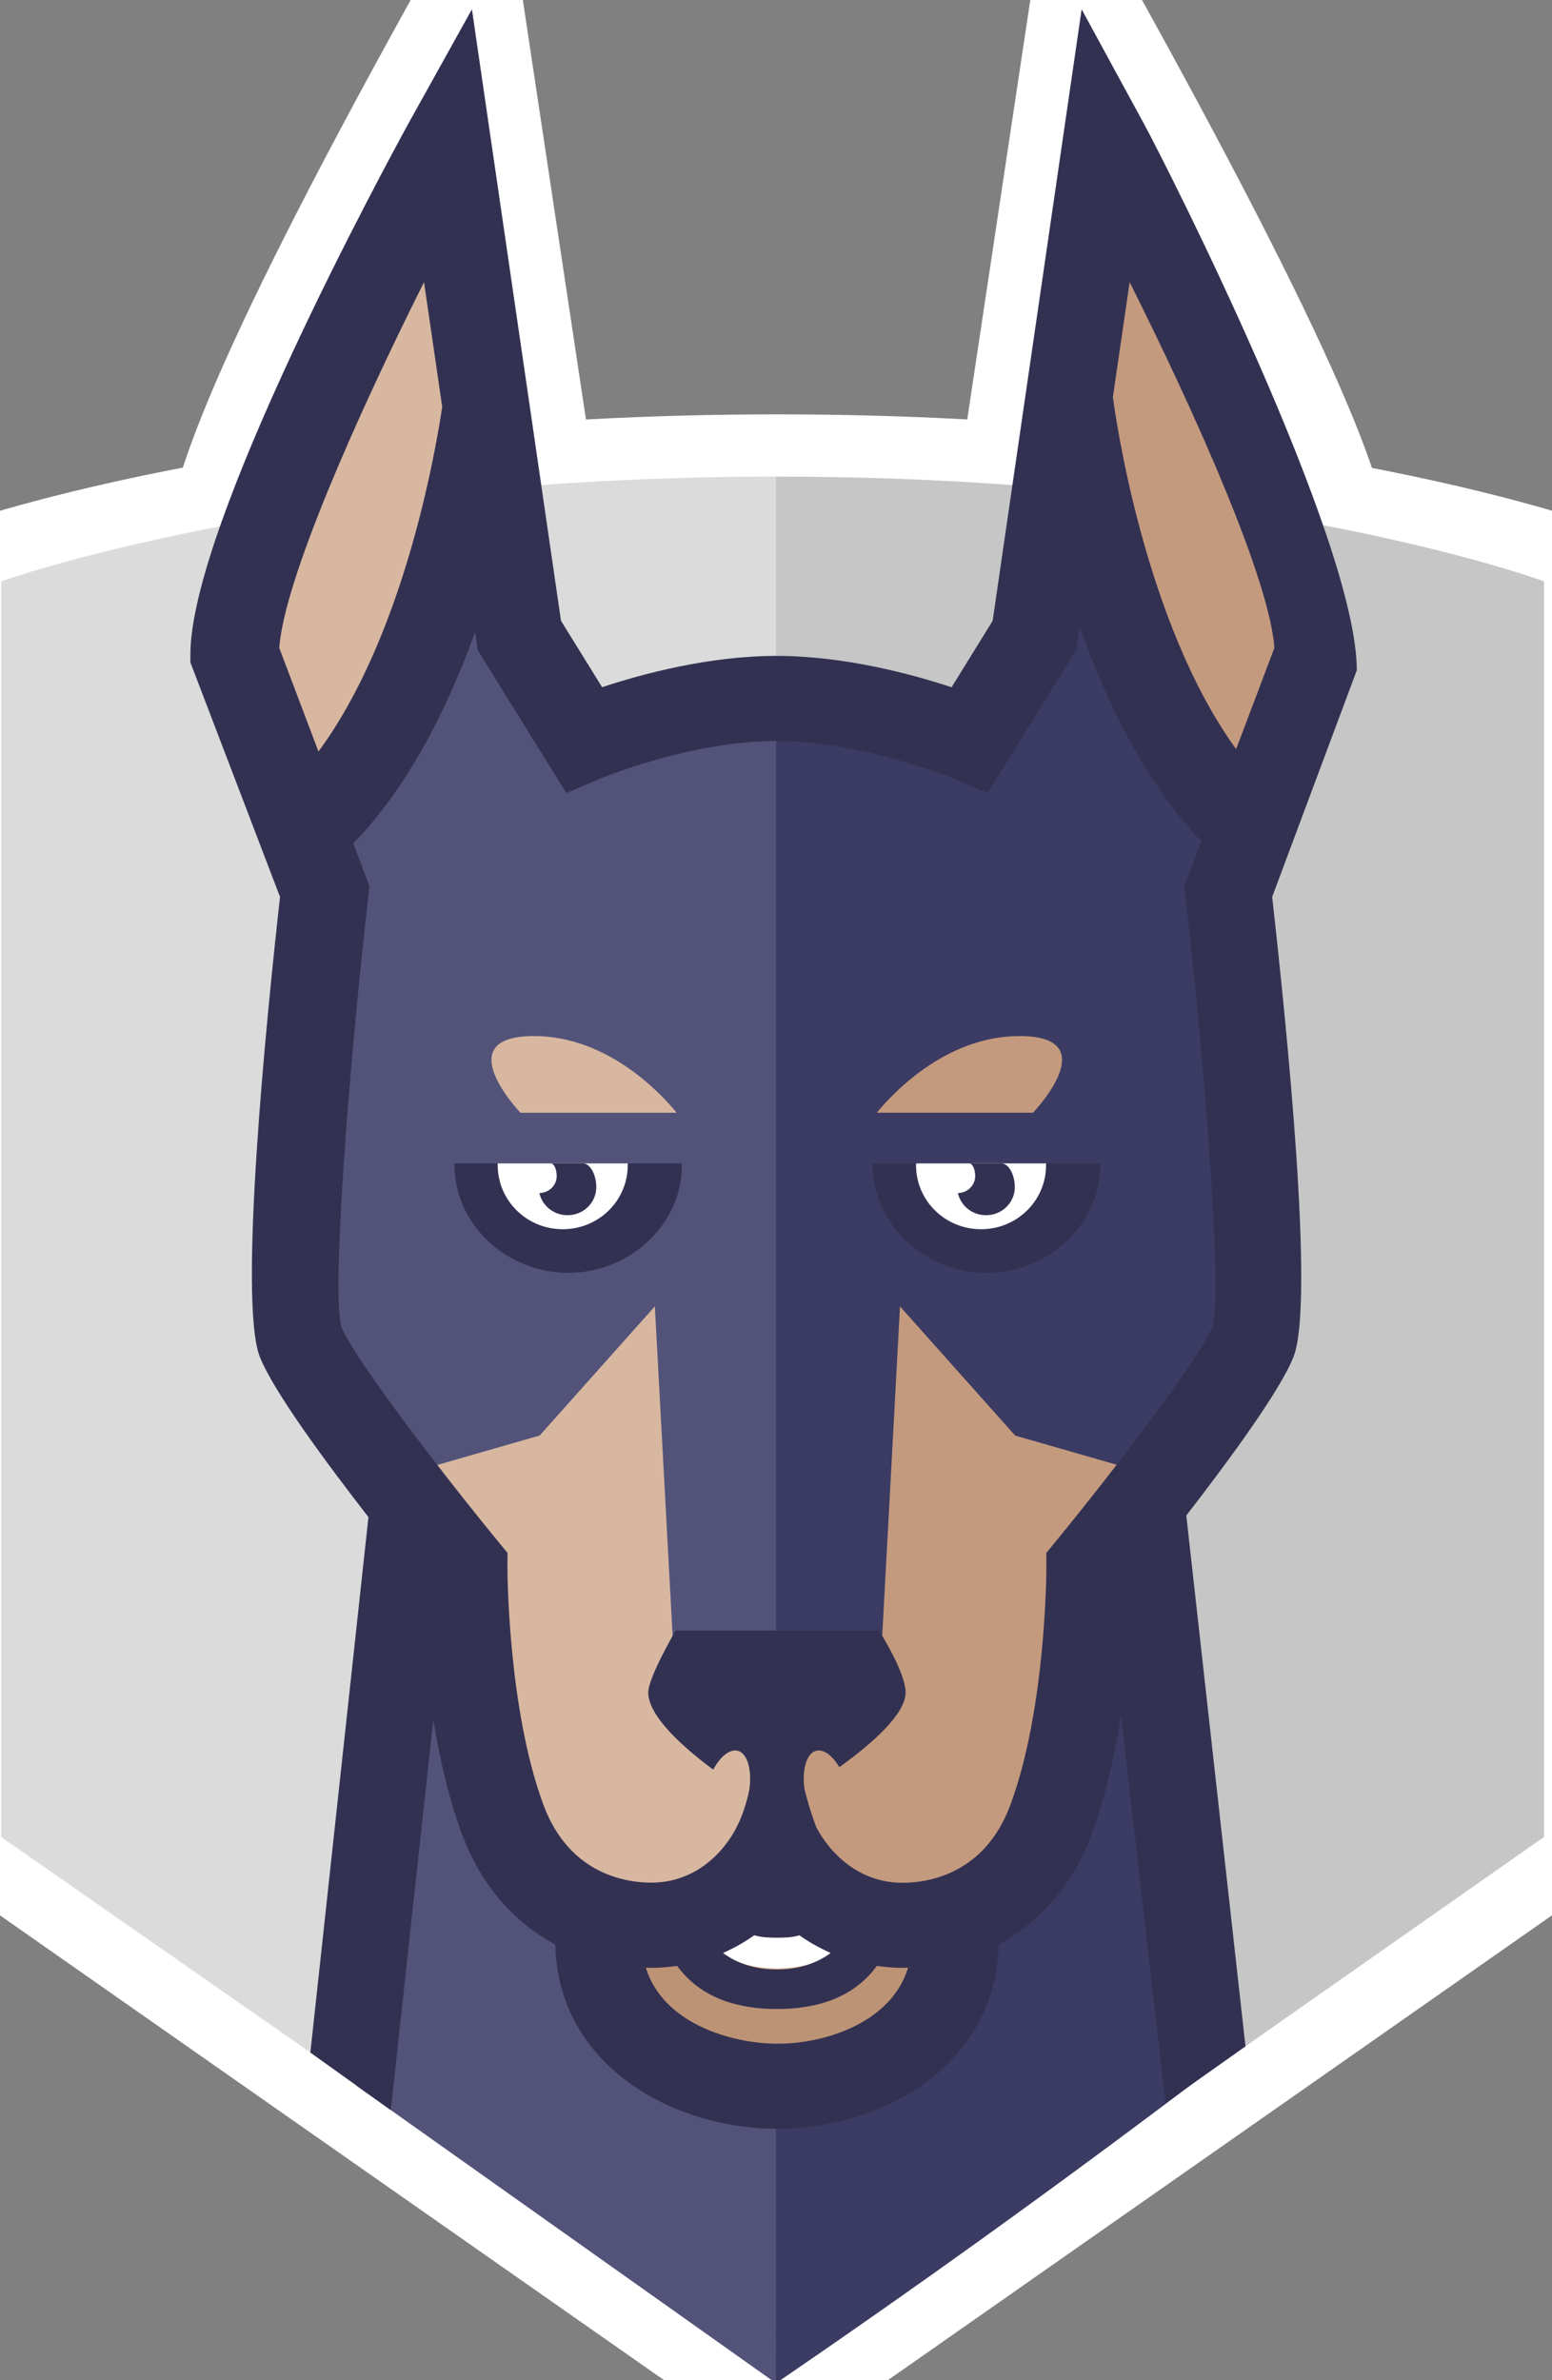 <svg width="30" height="46" viewBox="0 0 30 46" fill="none" xmlns="http://www.w3.org/2000/svg">
<rect x="0" y="0" width="30" height="46" fill="#808080" stroke="none"/>
<g clip-path="url(#clip0_2562_13594)">
<path d="M26.8 10.306H3.27C3.27 8.835 5.396 4.389 9.65 -3.031C9.65 -3.031 10.239 0.882 11.417 8.71L18.606 8.71L20.371 -3.031C24.657 4.488 26.8 8.933 26.8 10.306Z" fill="white"/>
<path d="M15 47.513L-1 36.317V10.188C-1 10.188 4.916 8.008 15.021 8.008C25.125 8.008 30.998 10.188 30.998 10.188V36.317L15 47.513Z" fill="white"/>
<path d="M15.001 45.938L0.023 35.502V11.236C0.023 11.236 5.624 9.211 15.001 9.211V45.938Z" fill="#DBDBDB"/>
<path d="M15.02 9.211C15.014 9.211 15.007 9.211 15 9.211V45.907H15L29.846 35.501V11.236C29.846 11.236 24.397 9.211 15.02 9.211Z" fill="#C6C6C6"/>
<path d="M23.103 40.23L21.84 29.27H14.898C14.898 37.969 14.898 43.534 14.898 45.965L14.998 46.059C17.699 44.215 20.4 42.271 23.103 40.23Z" fill="#3B3B63"/>
<path d="M6.898 40.314L14.998 46.057L15.002 28.934H7.987L6.898 40.314Z" fill="#53537A"/>
<path d="M18.468 37.07C18.468 38.953 16.678 39.887 15.037 39.887C13.396 39.887 11.57 38.953 11.57 37.07" fill="#BC9375"/>
<path d="M15.017 38.045C13.699 38.045 13.059 37.094 13.059 35.141H13.687C13.687 37.428 14.585 37.428 15.017 37.428C15.449 37.428 16.347 37.428 16.347 35.141H16.975C16.975 37.094 16.335 38.045 15.017 38.045Z" fill="white"/>
<path d="M15 35.618C15.405 36.666 16.189 37.19 17.351 37.19C18.489 37.19 19.676 36.602 20.216 35.147C20.971 33.113 20.964 30.281 20.964 30.281C20.964 30.281 24.319 26.154 24.319 24.758C24.319 24.758 21.213 24.758 15 24.758V35.618Z" fill="#C49A7E"/>
<path d="M5.547 24.758C5.547 26.374 8.873 30.281 8.873 30.281C8.873 30.281 8.865 33.112 9.621 35.147C10.16 36.601 11.349 37.19 12.486 37.19C13.648 37.19 14.486 36.666 15.001 35.618V24.758H5.547Z" fill="#D8B7A0"/>
<path d="M23.918 15.463C21.332 12.856 20.685 7.422 20.685 7.422C20.202 9.134 19.152 14.183 19.152 14.183C19.152 14.183 17.113 13.535 14.917 13.532C14.845 13.532 14.845 20.334 14.917 33.94L17.008 32.455L17.397 25.248L19.623 27.744L22.491 28.568C22.491 28.568 23.564 27.816 23.564 27.819C24.019 27.192 24.17 26.658 24.28 26.381C24.679 25.372 23.785 17.661 23.785 17.661C23.467 17.008 23.918 15.463 23.918 15.463Z" fill="#3B3B63"/>
<path d="M10.902 14.183C10.902 14.183 9.852 9.134 9.37 7.422C9.37 7.422 8.723 12.856 6.136 15.463C6.136 15.463 6.588 17.008 6.27 17.661C6.27 17.661 5.376 25.372 5.774 26.379C5.884 26.657 6.036 27.191 6.491 27.817C6.491 27.815 7.565 28.567 7.565 28.567L10.432 27.743L12.658 25.247L13.047 32.454L15.002 33.9V13.494C12.798 13.498 10.902 14.183 10.902 14.183Z" fill="#53537A"/>
<path d="M22.109 2.386C22.538 3.172 26.227 10.438 26.227 12.954L24.591 17.334C24.868 19.805 25.418 25.175 25.003 26.224C24.746 26.873 23.768 28.208 22.931 29.289L24.075 39.548L22.529 40.642L21.669 33.146C21.551 33.907 21.373 34.719 21.102 35.448C20.744 36.414 20.111 37.145 19.302 37.579C19.254 39.893 17.082 41.142 15.036 41.142C12.972 41.142 10.782 39.894 10.734 37.581C9.923 37.146 9.289 36.415 8.93 35.448C8.67 34.747 8.495 33.971 8.376 33.236L7.554 40.78L5.999 39.668L7.122 29.32C6.279 28.234 5.282 26.88 5.023 26.224C4.607 25.174 5.136 19.805 5.413 17.334L3.68 12.801V12.653C3.68 10.137 7.466 3.172 7.895 2.386L9.122 0.18C9.868 5.292 10.241 7.851 10.241 7.855L10.844 11.998L11.639 13.281C12.402 13.028 13.697 12.676 15.01 12.676C16.323 12.676 17.627 13.029 18.394 13.282L19.188 11.998L20.908 0.18L22.109 2.386ZM15.036 39.497C15.941 39.497 17.231 39.094 17.553 38.027C17.519 38.028 17.485 38.031 17.451 38.031C17.275 38.031 17.11 38.015 16.95 37.993C16.483 38.632 15.755 38.826 15.018 38.826C14.282 38.826 13.555 38.63 13.089 37.993C12.928 38.015 12.761 38.031 12.584 38.031C12.55 38.031 12.517 38.028 12.484 38.027C12.809 39.094 14.116 39.497 15.036 39.497ZM13.975 37.743C14.256 37.95 14.603 38.065 15.018 38.065C15.431 38.065 15.777 37.949 16.057 37.743C15.834 37.645 15.631 37.529 15.453 37.402C15.291 37.449 15.137 37.448 15.018 37.448C14.898 37.448 14.742 37.448 14.579 37.401C14.401 37.529 14.199 37.645 13.975 37.743ZM20.411 29.785C21.524 28.427 23.199 26.241 23.442 25.629C23.625 24.999 23.313 20.822 22.915 17.321L22.893 17.127L23.222 16.258C22.139 15.124 21.384 13.57 20.868 12.104L20.801 12.564L19.092 15.324L18.424 15.044C18.408 15.037 16.665 14.321 15.011 14.321C13.346 14.321 11.631 15.037 11.614 15.044L10.946 15.325L9.234 12.565L9.184 12.211C8.662 13.664 7.906 15.19 6.829 16.299L7.142 17.128L7.12 17.322C6.723 20.822 6.411 24.999 6.6 25.645C6.836 26.242 8.512 28.428 9.624 29.785L9.81 30.011L9.809 30.302C9.809 30.329 9.812 33.015 10.506 34.884C11.01 36.239 12.127 36.384 12.585 36.384C13.736 36.384 14.223 35.347 14.243 35.303C14.512 34.782 14.647 33.926 14.647 32.735H15.343C15.343 33.691 15.488 34.55 15.778 35.309C15.796 35.346 16.295 36.387 17.451 36.387C17.908 36.387 19.026 36.24 19.529 34.885C20.225 33.009 20.226 30.329 20.226 30.303L20.225 30.012L20.411 29.785Z" fill="#333152"/>
<path d="M20.221 22.484H17.709H16.871V22.519C16.871 23.668 17.883 24.599 19.069 24.599C20.256 24.599 21.268 23.668 21.268 22.519V22.484H20.221Z" fill="#333152"/>
<path d="M17.707 22.484V22.519C17.707 23.203 18.267 23.756 18.964 23.756C19.66 23.756 20.22 23.203 20.22 22.519V22.484H17.707Z" fill="white"/>
<path d="M18.765 22.484C18.759 22.484 18.754 22.487 18.749 22.488C18.822 22.503 18.863 22.666 18.847 22.774C18.823 22.939 18.68 23.054 18.516 23.057C18.564 23.273 18.743 23.447 18.981 23.48C19.286 23.522 19.568 23.317 19.611 23.018C19.642 22.798 19.534 22.484 19.354 22.484H18.765Z" fill="#333152"/>
<path d="M12.135 22.484H9.623H8.785V22.519C8.785 23.668 9.797 24.599 10.983 24.599C12.171 24.599 13.182 23.668 13.182 22.519V22.484H12.135Z" fill="#333152"/>
<path d="M9.621 22.484V22.519C9.621 23.203 10.182 23.756 10.877 23.756C11.574 23.756 12.134 23.203 12.134 22.519V22.484H9.621Z" fill="white"/>
<path d="M11.265 22.484H10.675C10.67 22.484 10.665 22.487 10.66 22.488C10.733 22.503 10.773 22.666 10.758 22.774C10.734 22.939 10.591 23.054 10.426 23.057C10.474 23.273 10.654 23.447 10.892 23.48C11.196 23.522 11.478 23.317 11.521 23.018C11.552 22.798 11.445 22.484 11.265 22.484Z" fill="#333152"/>
<path d="M19.968 21.505C20.109 21.354 21.303 20.023 19.706 20.023C18.263 20.023 17.224 21.167 16.949 21.505H19.968Z" fill="#C49A7E"/>
<path d="M13.08 21.505C12.805 21.167 11.766 20.023 10.322 20.023C8.726 20.023 9.92 21.354 10.06 21.505H13.08Z" fill="#D8B7A0"/>
<path d="M5.398 12.521C5.493 11.216 6.876 8.089 8.196 5.453L8.548 7.863C8.413 8.764 7.8 12.297 6.156 14.524L5.398 12.521Z" fill="#D8B7A0"/>
<path d="M21.512 7.675L21.836 5.453C23.155 8.088 24.539 11.216 24.634 12.521L23.894 14.477C22.117 12.025 21.56 8.039 21.512 7.675Z" fill="#C49A7E"/>
<path d="M13.786 34.2C13.167 33.739 12.531 33.156 12.531 32.709C12.531 32.416 13.06 31.512 13.06 31.512H16.99C16.99 31.512 17.505 32.313 17.505 32.709C17.505 33.126 16.864 33.692 16.224 34.153C16.006 33.785 15.729 33.721 15.6 34.011C15.534 34.162 15.521 34.378 15.553 34.605C15.205 34.826 14.95 34.968 14.95 34.968C14.95 34.968 14.753 34.856 14.472 34.674C14.518 34.423 14.509 34.177 14.436 34.011C14.307 33.717 14.024 33.787 13.804 34.168C13.798 34.179 13.792 34.189 13.786 34.2Z" fill="#333152"/>
</g>
<defs>
<clipPath id="clip0_2562_13594">
<rect width="30" height="46" fill="white"/>
</clipPath>
</defs>
</svg>
